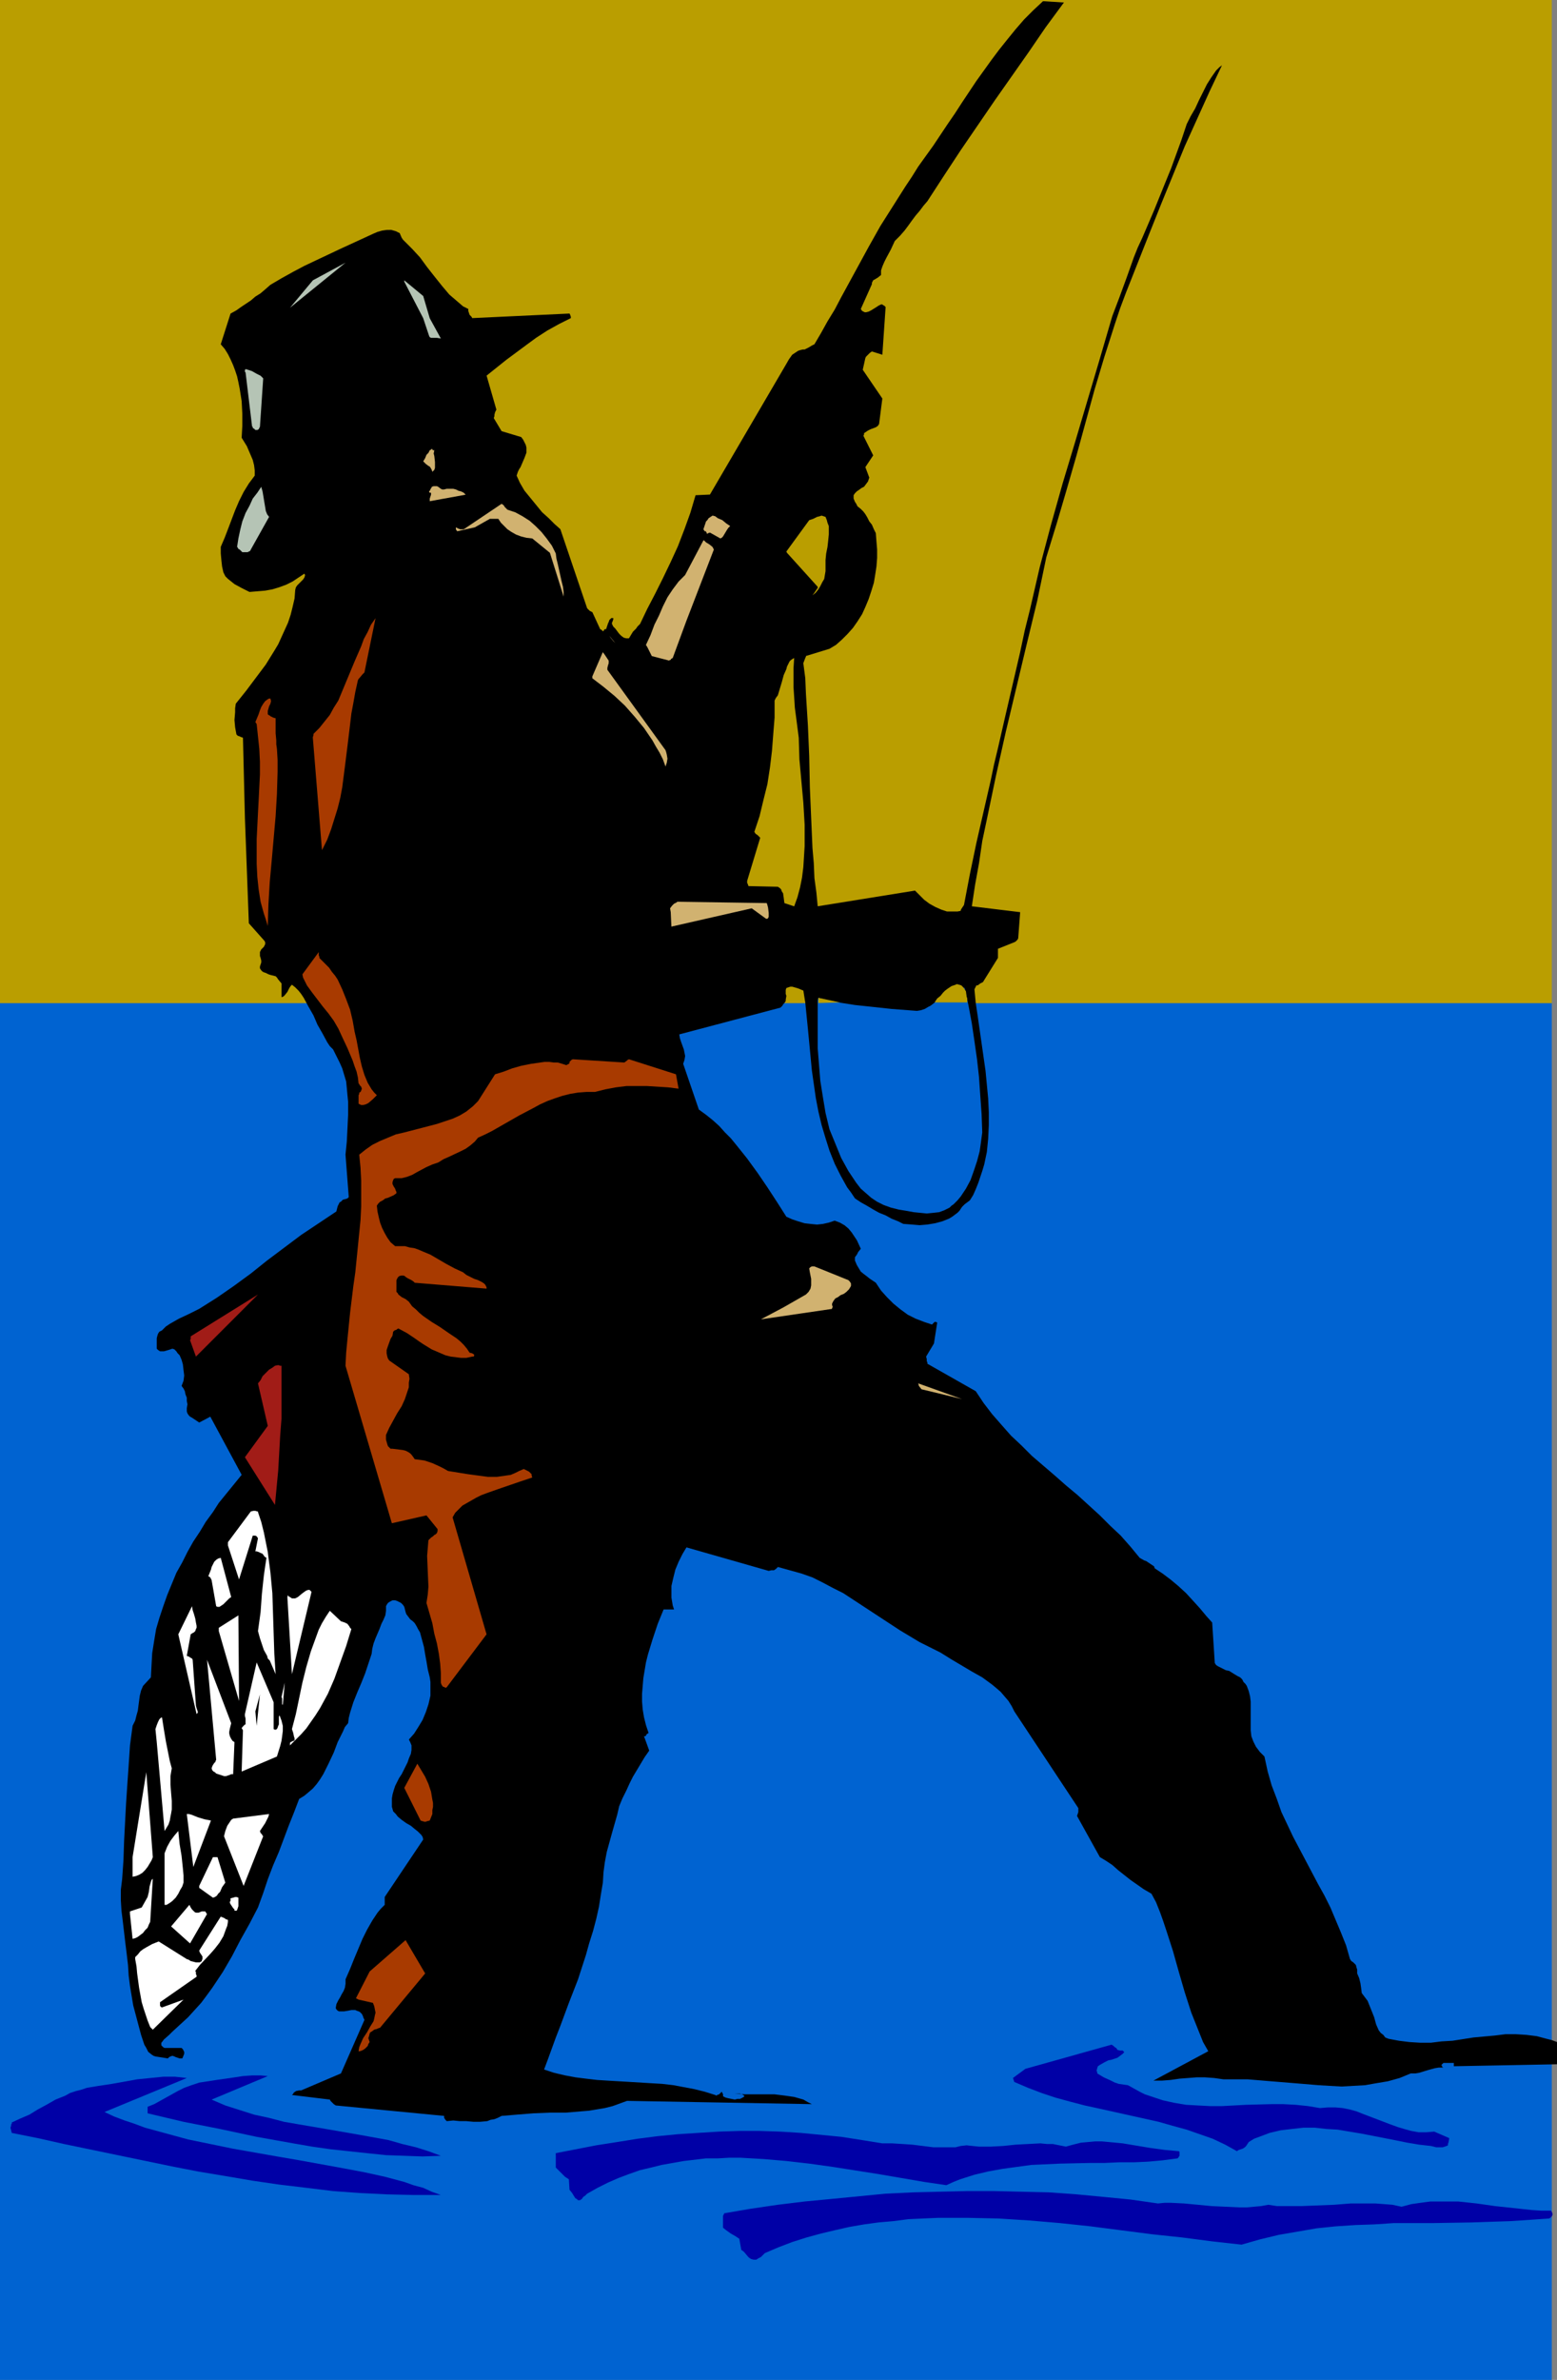 <?xml version="1.0" encoding="UTF-8" standalone="no"?>
<svg
   version="1.0"
   width="101.935mm"
   height="155.711mm"
   id="svg56"
   sodipodi:docname="Fishing 022.wmf"
   xmlns:inkscape="http://www.inkscape.org/namespaces/inkscape"
   xmlns:sodipodi="http://sodipodi.sourceforge.net/DTD/sodipodi-0.dtd"
   xmlns="http://www.w3.org/2000/svg"
   xmlns:svg="http://www.w3.org/2000/svg">
  <rect width="100%" height="100%" fill="#808080" stroke="none"/>
  <sodipodi:namedview
     id="namedview56"
     pagecolor="#ffffff"
     bordercolor="#000000"
     borderopacity="0.25"
     inkscape:showpageshadow="2"
     inkscape:pageopacity="0.0"
     inkscape:pagecheckerboard="0"
     inkscape:deskcolor="#d1d1d1"
     inkscape:document-units="mm" />
  <defs
     id="defs1">
    <pattern
       id="WMFhbasepattern"
       patternUnits="userSpaceOnUse"
       width="6"
       height="6"
       x="0"
       y="0" />
  </defs>
  <path
     style="fill:#0063d1;fill-opacity:1;fill-rule:evenodd;stroke:none"
     d="M 0,588.515 H 383.974 V 248.042 H 0 Z"
     id="path1" />
  <path
     style="fill:#ba9e00;fill-opacity:1;fill-rule:evenodd;stroke:none"
     d="M 0,0 H 383.974 V 248.042 H 0 Z"
     id="path2" />
  <path
     style="fill:#000000;fill-opacity:1;fill-rule:evenodd;stroke:none"
     d="m 30.22,464.736 -0.323,2.585 v 2.585 l 0.162,2.585 0.323,2.585 0.646,5.494 0.323,2.585 0.323,2.747 0.162,2.585 0.323,2.585 0.808,4.848 0.646,2.424 0.646,2.424 0.646,2.424 0.808,2.424 0.485,0.808 0.485,0.97 0.808,0.646 0.485,0.323 0.485,0.162 3.071,0.485 0.323,-0.323 0.323,-0.162 0.485,-0.162 0.485,0.162 0.323,0.162 0.485,0.162 0.485,0.162 h 0.485 0.162 l 0.162,-0.323 0.323,-0.808 v -0.485 l -0.162,-0.323 -0.162,-0.323 -0.323,-0.323 h -4.202 l -0.323,-0.162 -0.323,-0.323 -0.162,-0.162 v -0.323 -0.323 l 0.162,-0.162 0.485,-0.646 1.293,-1.131 0.485,-0.485 0.323,-0.323 1.939,-1.778 1.939,-1.778 1.616,-1.778 1.616,-1.778 1.454,-1.939 1.293,-1.778 1.293,-1.939 1.293,-1.939 2.262,-3.878 2.101,-4.04 2.262,-4.04 2.101,-4.04 1.293,-3.555 1.131,-3.393 1.293,-3.393 1.454,-3.393 2.424,-6.464 1.293,-3.232 1.293,-3.393 1.293,-0.808 0.97,-0.808 1.131,-0.97 0.97,-1.131 0.808,-1.131 0.808,-1.293 1.293,-2.585 1.293,-2.747 0.97,-2.585 0.646,-1.293 0.646,-1.293 0.485,-1.131 0.808,-0.97 0.162,-1.293 0.323,-1.293 0.808,-2.585 0.97,-2.424 0.97,-2.262 0.97,-2.424 0.808,-2.424 0.808,-2.424 0.162,-1.293 0.323,-1.293 0.485,-1.293 0.485,-1.131 0.485,-1.131 0.485,-1.293 0.485,-0.97 0.485,-1.131 0.162,-1.131 v -1.131 l 0.162,-0.323 0.323,-0.485 0.485,-0.323 0.323,-0.162 0.323,-0.162 h 0.646 l 0.485,0.162 0.646,0.323 0.323,0.162 0.485,0.485 0.323,0.485 0.162,0.646 0.162,0.646 0.162,0.485 0.485,0.646 0.485,0.646 0.646,0.485 0.485,0.485 0.485,0.808 0.323,0.646 0.485,0.808 0.485,1.778 0.485,1.778 0.323,1.939 0.323,1.778 0.323,1.939 0.485,1.939 0.162,1.131 v 1.293 1.131 0.97 l -0.485,2.101 -0.646,1.939 -0.808,1.939 -0.97,1.616 -1.131,1.778 -1.293,1.454 0.162,0.323 0.162,0.323 0.323,0.808 v 1.131 l -0.162,0.97 -0.485,1.131 -0.323,0.97 -0.97,1.939 -0.485,0.97 -0.646,0.97 -0.97,1.939 -0.323,0.97 -0.323,1.131 -0.162,0.97 v 0.97 1.131 l 0.323,1.131 0.646,0.646 0.485,0.646 0.97,0.808 1.131,0.808 1.131,0.646 0.97,0.808 0.808,0.646 0.808,0.808 0.323,0.485 0.162,0.646 -9.535,14.22 v 1.939 l -0.97,0.97 -0.808,0.97 -0.646,0.97 -0.646,0.97 -1.293,2.262 -1.131,2.262 -2.101,5.009 -0.97,2.424 -1.131,2.585 v 0.485 0.646 l -0.162,0.97 -0.323,0.808 -0.485,0.808 -0.323,0.646 -0.485,0.808 -0.485,0.97 -0.162,0.97 0.162,0.323 0.323,0.323 0.323,0.162 h 0.485 0.808 l 0.97,-0.162 0.808,-0.162 h 0.97 l 0.323,0.162 0.485,0.162 0.323,0.162 0.323,0.323 0.162,0.162 0.162,0.323 0.162,0.323 v 0.162 l 0.323,0.646 v 0 l -5.818,13.25 -9.858,4.201 h -0.485 l -0.808,0.162 -0.162,0.162 -0.323,0.162 -0.162,0.323 -0.323,0.323 9.373,1.131 0.162,0.323 0.323,0.323 0.323,0.323 0.162,0.162 0.485,0.323 26.827,2.585 v 0.323 0.162 l 0.323,0.485 0.323,0.323 1.616,-0.162 1.616,0.162 h 1.616 l 1.778,0.162 h 1.616 l 1.778,-0.162 0.808,-0.323 0.97,-0.162 0.808,-0.323 0.97,-0.485 3.879,-0.323 4.04,-0.323 4.04,-0.162 h 3.879 l 3.879,-0.323 1.939,-0.162 1.939,-0.323 1.939,-0.323 1.939,-0.485 1.778,-0.646 1.778,-0.646 45.734,0.808 -0.97,-0.485 -1.131,-0.646 -1.131,-0.323 -1.131,-0.323 -1.131,-0.162 -1.131,-0.162 -2.586,-0.323 h -5.01 -2.424 l -2.424,-0.162 h 1.293 l 0.485,0.162 0.323,0.162 0.323,0.323 -0.485,0.323 -0.646,0.323 h -0.646 l -0.646,0.162 -0.808,-0.162 -0.808,-0.162 -0.646,-0.162 -0.646,-0.323 v -0.485 l -0.162,-0.323 -0.162,-0.323 -0.323,0.323 -0.323,0.323 -0.485,0.162 -0.162,0.162 -0.323,-0.162 -2.586,-0.808 -2.586,-0.646 -2.586,-0.485 -2.586,-0.485 -2.747,-0.323 -2.747,-0.162 -5.333,-0.323 -5.495,-0.323 -2.586,-0.162 -2.747,-0.323 -2.586,-0.323 -2.586,-0.485 -2.747,-0.646 -2.424,-0.808 0.97,-2.585 1.939,-5.332 1.131,-2.909 2.101,-5.656 2.262,-5.817 1.939,-5.979 0.808,-2.909 0.97,-3.07 0.808,-3.07 0.646,-2.909 0.485,-3.07 0.485,-2.909 0.162,-2.585 0.323,-2.424 0.485,-2.585 1.293,-4.686 0.646,-2.262 0.646,-2.262 0.485,-2.101 0.808,-1.939 0.97,-1.939 0.808,-1.778 0.808,-1.616 1.939,-3.232 0.97,-1.616 1.131,-1.616 -1.293,-3.555 h 0.323 l 0.162,-0.162 0.162,-0.323 0.485,-0.323 -0.646,-1.939 -0.485,-1.939 -0.323,-1.939 -0.162,-1.939 v -1.939 l 0.162,-1.939 0.162,-1.939 0.323,-1.939 0.323,-1.939 0.485,-1.939 1.131,-3.717 1.293,-3.878 1.454,-3.555 h 2.586 l -0.323,-0.97 -0.162,-0.97 -0.162,-0.97 v -0.97 -0.97 -0.97 l 0.485,-2.101 0.485,-1.939 0.808,-1.939 0.97,-1.939 0.97,-1.616 20.362,5.817 0.646,-0.162 h 0.646 l 0.485,-0.323 0.162,-0.162 0.323,-0.323 2.909,0.808 2.909,0.808 2.747,0.97 2.586,1.293 2.424,1.293 2.586,1.293 4.687,3.07 4.687,3.07 4.687,3.07 2.424,1.454 2.424,1.454 2.586,1.293 2.586,1.293 2.586,1.616 5.171,3.07 2.586,1.454 2.424,1.778 0.97,0.808 1.131,0.97 0.97,1.131 0.97,1.131 0.808,1.293 0.646,1.293 15.837,23.915 v 0.485 0.485 l -0.162,0.485 -0.162,0.485 5.656,10.18 1.616,0.97 1.454,0.97 1.454,1.293 3.071,2.424 1.616,1.131 1.616,1.131 1.939,1.131 1.131,2.101 0.97,2.424 0.808,2.262 0.808,2.424 1.616,5.009 1.454,5.171 1.454,5.009 1.616,5.009 0.97,2.424 0.97,2.424 0.97,2.424 1.293,2.262 -13.575,7.272 h 2.101 l 2.101,-0.162 2.262,-0.323 2.101,-0.162 2.101,-0.162 h 2.101 l 2.262,0.162 1.131,0.162 1.131,0.162 h 2.909 3.071 l 5.818,0.485 5.979,0.485 5.818,0.485 2.747,0.162 2.909,0.162 2.909,-0.162 2.909,-0.162 2.747,-0.485 2.909,-0.485 2.909,-0.808 2.747,-1.131 h 1.131 l 0.97,-0.162 2.101,-0.646 1.778,-0.485 0.97,-0.162 h 1.131 l -0.323,-0.162 v -0.323 h -0.162 v -0.162 l 0.323,-0.323 0.162,-0.162 h 2.586 v 0.808 l 25.534,-0.485 v -5.494 l -1.293,-0.485 -1.293,-0.323 -2.424,-0.646 -2.586,-0.323 -2.586,-0.162 h -2.586 l -2.586,0.323 -5.333,0.485 -5.171,0.808 -2.747,0.162 -2.586,0.323 h -2.747 l -2.586,-0.162 -2.586,-0.323 -2.586,-0.485 -0.808,-0.323 -0.485,-0.646 -0.646,-0.485 -0.485,-0.646 -0.646,-1.454 -0.485,-1.778 -0.646,-1.616 -0.646,-1.616 -0.323,-0.808 -0.485,-0.646 -0.485,-0.646 -0.485,-0.646 -0.162,-1.293 -0.162,-1.131 -0.323,-1.293 -0.485,-1.131 v -0.97 l -0.162,-0.485 -0.162,-0.646 -0.323,-0.323 -0.323,-0.323 -0.485,-0.323 -0.323,-0.485 -0.97,-3.393 -1.293,-3.232 -1.293,-3.07 -1.293,-3.07 -1.454,-2.909 -1.616,-2.909 -3.071,-5.817 -3.071,-5.817 -1.454,-3.07 -1.454,-3.07 -1.131,-3.232 -1.293,-3.393 -0.97,-3.393 -0.808,-3.717 -0.646,-0.646 -0.485,-0.485 -0.485,-0.646 -0.485,-0.646 -0.646,-1.293 -0.485,-1.293 -0.162,-1.454 v -1.454 -5.656 l -0.162,-1.293 -0.323,-1.293 -0.485,-1.293 -0.323,-0.485 -0.485,-0.485 -0.323,-0.646 -0.485,-0.485 -0.646,-0.323 -0.808,-0.485 -1.293,-0.808 -0.808,-0.162 -0.646,-0.323 -1.293,-0.646 -0.485,-0.323 -0.323,-0.485 -0.646,-10.019 -1.454,-1.616 -1.616,-1.939 -1.616,-1.778 -1.778,-1.939 -1.939,-1.778 -1.939,-1.616 -1.939,-1.454 -1.939,-1.293 -0.162,-0.485 -0.485,-0.323 -0.97,-0.646 -0.485,-0.323 -0.485,-0.162 -1.131,-0.646 -2.262,-2.747 -2.424,-2.747 -2.586,-2.424 -2.586,-2.585 -5.495,-5.009 -2.909,-2.424 -2.747,-2.424 -5.656,-4.848 -2.586,-2.585 -2.586,-2.424 -2.424,-2.747 -2.262,-2.585 -2.101,-2.747 -1.939,-2.909 -11.959,-6.787 v -0.323 l -0.162,-0.323 v -0.485 l -0.162,-0.646 1.939,-3.232 0.808,-5.171 -0.323,-0.162 h -0.323 l -0.323,0.323 -0.323,0.323 -1.939,-0.646 -2.101,-0.808 -1.939,-0.97 -1.778,-1.293 -1.778,-1.454 -1.616,-1.616 -1.454,-1.616 -1.293,-1.939 -1.454,-0.97 -0.808,-0.646 -0.646,-0.485 -0.808,-0.646 -0.485,-0.808 -0.485,-0.808 -0.485,-1.131 v -0.485 -0.323 l 0.485,-0.646 0.323,-0.646 0.646,-0.808 -0.97,-2.101 -0.646,-0.97 -0.646,-0.97 -0.808,-0.97 -0.97,-0.808 -1.131,-0.646 -1.293,-0.485 -1.454,0.485 -1.454,0.323 -1.454,0.162 -1.616,-0.162 -1.454,-0.162 -1.616,-0.485 -1.454,-0.485 -1.454,-0.646 -2.262,-3.555 -2.424,-3.717 -2.424,-3.555 -2.586,-3.555 -2.586,-3.232 -1.454,-1.778 -1.454,-1.454 -1.454,-1.616 -1.616,-1.454 -1.616,-1.293 -1.778,-1.293 -3.879,-11.311 0.162,-0.485 0.162,-0.485 0.162,-0.97 -0.162,-0.808 -0.162,-0.808 -0.646,-1.778 -0.323,-0.97 -0.162,-0.97 25.049,-6.625 0.485,-0.485 0.162,-0.323 0.323,-0.323 0.323,-0.485 v -0.323 l 0.162,-0.97 -0.162,-0.485 v -0.485 -0.485 l 0.162,-0.485 0.485,-0.162 0.485,-0.162 h 0.485 l 1.131,0.323 0.485,0.162 1.131,0.485 0.485,3.07 0.323,3.232 0.323,3.232 0.323,3.393 0.646,6.787 0.485,3.393 0.485,3.393 0.646,3.393 0.808,3.393 0.97,3.232 0.97,3.07 1.293,3.232 1.454,2.909 0.808,1.454 0.808,1.454 0.97,1.293 0.97,1.454 1.454,0.97 1.454,0.808 1.616,0.97 1.454,0.808 1.616,0.646 1.454,0.808 1.616,0.646 1.293,0.646 2.101,0.162 1.939,0.162 1.939,-0.162 1.939,-0.323 1.778,-0.485 1.616,-0.646 0.808,-0.485 0.646,-0.485 0.646,-0.485 0.485,-0.485 0.646,-0.97 0.646,-0.646 0.646,-0.485 0.646,-0.485 0.808,-1.293 0.646,-1.454 0.646,-1.616 0.485,-1.454 0.485,-1.454 0.485,-1.616 0.646,-3.07 0.323,-3.232 0.162,-3.393 v -3.232 l -0.162,-3.393 -0.323,-3.393 -0.323,-3.393 -0.97,-6.787 -0.97,-6.787 -0.485,-3.232 -0.323,-3.393 0.162,-0.323 0.162,-0.323 0.162,-0.323 h 0.323 l 0.646,-0.485 0.646,-0.323 3.717,-5.979 v -2.262 l 4.04,-1.616 0.323,-0.162 0.162,-0.162 0.323,-0.323 0.162,-0.323 0.485,-6.464 -11.959,-1.454 0.808,-5.333 0.97,-5.332 0.808,-5.494 1.131,-5.333 2.262,-10.827 2.424,-10.827 2.586,-10.827 2.586,-10.827 2.586,-10.665 2.262,-10.827 2.586,-8.403 2.424,-8.241 2.424,-8.403 2.262,-8.241 2.262,-8.241 2.424,-8.08 2.586,-8.08 1.293,-3.878 1.454,-3.878 5.818,-14.705 2.909,-7.272 2.909,-7.11 2.909,-7.11 3.071,-6.787 3.071,-6.787 3.071,-6.464 -0.646,0.485 -0.808,0.808 -1.131,1.616 -1.131,1.778 -0.97,1.939 -0.97,1.939 -0.97,2.101 -1.131,1.939 -0.97,1.939 -1.293,3.878 -1.293,3.555 -1.293,3.555 -1.454,3.555 -2.747,6.787 -2.909,6.787 -1.131,2.424 -0.97,2.424 -1.778,5.009 -1.778,4.848 -1.778,4.686 -3.071,10.503 -3.071,10.342 -3.071,10.342 -3.071,10.18 -2.909,10.342 -2.747,10.342 -2.424,10.503 -1.293,5.171 -1.131,5.333 -3.717,15.998 -1.778,7.756 -0.97,4.04 -0.808,3.878 -1.778,7.756 -1.778,7.756 -1.616,7.756 -1.454,7.595 -0.323,0.485 -0.323,0.485 -0.162,0.323 v 0.162 l -0.808,0.162 h -0.97 -0.808 -0.808 l -1.454,-0.485 -1.454,-0.646 -1.454,-0.808 -1.293,-0.97 -1.131,-1.131 -1.131,-1.131 -24.079,3.878 -0.323,-3.393 -0.485,-3.555 -0.162,-3.717 -0.323,-3.717 -0.323,-7.433 -0.323,-7.595 -0.162,-7.756 -0.323,-7.595 -0.485,-7.756 -0.162,-3.878 -0.485,-3.717 0.485,-1.293 0.162,-0.323 v -0.162 0 l 5.818,-1.778 1.616,-0.97 1.454,-1.293 1.454,-1.454 1.293,-1.454 1.131,-1.616 1.131,-1.778 0.808,-1.778 0.808,-1.939 0.646,-1.939 0.646,-2.101 0.323,-1.939 0.323,-2.101 0.162,-2.101 v -2.101 l -0.162,-1.939 -0.162,-2.101 -0.485,-0.97 -0.485,-1.131 -0.646,-0.808 -0.485,-0.97 -0.485,-0.808 -0.485,-0.646 -0.646,-0.646 -0.808,-0.646 -0.323,-0.646 -0.323,-0.485 -0.323,-0.808 v -0.808 l 0.323,-0.485 0.485,-0.485 0.485,-0.323 0.646,-0.485 0.646,-0.323 0.485,-0.646 0.485,-0.646 0.162,-0.485 0.162,-0.485 -0.97,-2.585 1.939,-2.909 -2.424,-4.848 0.162,-0.323 v -0.323 l 0.485,-0.323 0.485,-0.323 0.646,-0.323 1.293,-0.485 0.485,-0.323 0.323,-0.485 0.808,-6.302 -4.848,-7.11 0.646,-2.909 0.162,-0.323 0.485,-0.485 0.485,-0.485 0.485,-0.323 2.586,0.808 0.808,-11.796 -0.323,-0.323 -0.323,-0.162 -0.162,-0.162 h -0.323 l -0.646,0.323 -0.485,0.323 -1.293,0.808 -0.646,0.323 -0.646,0.162 h -0.323 l -0.323,-0.162 -0.323,-0.162 -0.323,-0.485 2.747,-6.14 v -0.323 l 0.162,-0.323 0.162,-0.323 0.323,-0.162 0.808,-0.485 0.808,-0.646 v -1.131 l 0.323,-0.97 0.485,-1.131 0.485,-0.97 1.131,-2.101 0.97,-2.101 1.293,-1.293 1.131,-1.293 0.97,-1.293 0.808,-1.131 0.97,-1.293 0.97,-1.131 0.97,-1.293 0.97,-1.131 4.202,-6.464 4.04,-6.14 4.202,-6.14 4.202,-6.14 8.403,-11.958 4.202,-6.14 2.262,-3.07 2.262,-3.07 -5.171,-0.323 -2.424,2.262 -2.262,2.262 -2.101,2.424 -2.101,2.585 -1.939,2.424 -1.939,2.585 -3.717,5.171 -3.555,5.333 -1.778,2.747 -1.778,2.585 -3.555,5.333 -3.717,5.171 -1.616,2.585 -1.616,2.424 -3.071,4.848 -3.071,4.848 -1.454,2.585 -1.454,2.585 -6.787,12.443 -1.616,3.07 -1.778,2.909 -1.616,2.909 -1.616,2.747 -0.323,0.162 -0.323,0.162 -0.808,0.485 -0.97,0.485 h -0.485 l -0.646,0.162 -0.485,0.162 -0.485,0.323 -0.485,0.323 -0.485,0.323 -0.808,1.131 -0.646,1.131 v 0 l -18.908,32.318 -3.555,0.162 -1.293,4.363 -1.454,4.04 -1.616,4.201 -1.778,3.878 -1.939,4.04 -1.939,3.878 -1.939,3.717 -1.778,3.717 -0.646,0.646 -0.323,0.485 -0.485,0.485 -0.323,0.323 -0.485,0.808 -0.485,0.808 h -0.646 l -0.646,-0.162 -0.646,-0.485 -0.485,-0.485 -0.97,-1.293 -0.485,-0.485 -0.162,-0.323 -0.162,-0.323 v -0.323 l 0.162,-0.323 0.162,-0.485 v -0.323 h -0.485 l -0.323,0.323 -0.162,0.162 -0.162,0.485 -0.162,0.323 -0.162,0.485 -0.323,0.97 h -0.323 l -0.162,0.162 -0.162,0.323 v 0 h -0.162 l -0.162,-0.162 -0.162,-0.162 -0.323,-0.162 -1.939,-4.201 -0.323,-0.162 -0.323,-0.162 -0.646,-0.646 -6.626,-19.553 -1.454,-1.293 -1.454,-1.454 -1.616,-1.454 -1.454,-1.778 -1.454,-1.778 -1.454,-1.778 -1.131,-1.939 -0.808,-1.778 0.323,-0.97 0.323,-0.646 0.323,-0.485 0.485,-1.131 0.485,-1.131 0.485,-1.293 v -0.646 -0.646 l -0.162,-0.646 -0.323,-0.646 -0.323,-0.646 -0.485,-0.646 -4.848,-1.454 -1.939,-3.232 0.162,-0.485 v -0.323 l 0.162,-0.646 0.323,-0.646 v 0 l -2.424,-8.403 2.424,-1.939 2.424,-1.939 5.01,-3.717 2.424,-1.778 2.747,-1.778 2.909,-1.616 2.909,-1.454 v -0.162 -0.162 l -0.162,-0.485 -0.162,-0.323 -24.079,1.131 -0.162,-0.323 -0.162,-0.162 -0.323,-0.323 -0.162,-0.485 -0.162,-0.485 v -0.485 l -1.293,-0.646 -1.131,-0.97 -1.131,-0.97 -1.131,-0.97 -1.778,-2.101 -1.939,-2.424 -1.778,-2.262 -1.778,-2.424 -1.939,-2.101 -0.97,-0.97 -0.97,-0.97 -0.162,-0.162 -0.162,-0.162 -0.323,-0.485 -0.485,-1.131 -0.97,-0.485 -1.131,-0.323 H 95.67 l -1.131,0.162 -1.131,0.323 -1.131,0.485 -2.101,0.97 -5.979,2.747 -5.818,2.747 -3.071,1.454 -2.747,1.454 -2.909,1.616 -2.747,1.616 -1.293,1.131 -1.131,0.97 -1.293,0.808 -1.131,0.97 -2.424,1.616 -1.131,0.808 -1.454,0.808 -2.424,7.595 0.97,1.131 0.808,1.293 0.646,1.293 0.646,1.454 0.485,1.293 0.485,1.454 0.323,1.454 0.323,1.616 0.485,3.07 0.162,3.07 v 3.07 l -0.162,2.909 1.293,2.101 0.485,1.131 0.485,1.131 0.485,1.131 0.323,1.293 0.162,1.293 v 1.293 l -1.454,1.939 -1.293,2.101 -1.131,2.262 -0.97,2.262 -1.778,4.686 -0.808,2.101 -0.97,2.262 v 1.616 l 0.162,1.778 0.162,1.454 0.323,1.454 0.485,0.97 0.646,0.646 0.808,0.646 0.808,0.646 1.778,0.97 0.97,0.485 0.97,0.485 1.939,-0.162 1.939,-0.162 1.778,-0.323 1.616,-0.485 1.778,-0.646 1.616,-0.808 1.454,-0.97 1.454,-0.97 0.162,0.323 v 0.162 l -0.162,0.485 -0.323,0.485 -0.485,0.485 -0.97,0.97 -0.323,0.485 -0.162,0.646 -0.162,2.101 -0.485,2.101 -0.485,1.939 -0.646,1.939 -0.808,1.778 -0.808,1.778 -0.808,1.778 -0.97,1.616 -2.101,3.393 -2.424,3.232 -2.424,3.232 -2.586,3.232 -0.162,1.131 v 0.97 l -0.162,1.939 0.162,1.778 0.323,1.778 0.323,0.323 0.485,0.162 0.323,0.162 0.485,0.162 0.485,19.876 0.97,26.016 3.879,4.363 0.162,0.323 v 0.485 l -0.162,0.323 -0.162,0.323 -0.323,0.323 -0.323,0.323 -0.323,0.646 v 0.97 l 0.162,0.485 0.162,0.646 v 0.485 l -0.323,0.97 v 0.485 l 0.323,0.485 0.323,0.323 0.323,0.162 0.485,0.162 0.646,0.323 0.485,0.162 1.293,0.323 0.323,0.323 0.323,0.485 0.808,0.97 v 3.393 l 0.485,-0.162 0.323,-0.323 0.646,-0.808 0.485,-0.97 0.323,-0.485 0.323,-0.323 0.808,0.646 0.808,0.808 0.646,0.808 0.646,0.97 1.131,2.101 1.293,2.262 0.97,2.262 1.293,2.262 1.131,2.101 0.646,0.97 0.808,0.808 0.808,1.616 0.808,1.616 0.646,1.454 0.485,1.616 0.485,1.616 0.162,1.616 0.162,1.778 0.162,1.616 v 3.232 l -0.162,3.393 -0.162,3.232 -0.323,3.232 0.808,10.503 -0.162,0.162 -0.162,0.162 -0.485,0.162 -0.646,0.162 -0.485,0.485 -0.323,0.162 -0.162,0.323 -0.323,0.646 -0.162,0.646 -0.162,0.646 -4.363,2.909 -4.363,2.909 -8.403,6.302 -4.04,3.232 -4.202,3.07 -4.202,2.909 -4.363,2.747 -1.293,0.646 -1.293,0.646 -2.424,1.131 -1.131,0.646 -1.131,0.646 -0.97,0.646 -0.97,0.97 -0.646,0.323 -0.323,0.485 -0.162,0.485 -0.162,0.646 v 1.293 0.646 0.646 l 0.323,0.323 0.485,0.323 h 0.485 0.485 l 1.131,-0.323 0.97,-0.323 0.485,0.162 0.485,0.485 0.323,0.485 0.485,0.485 0.485,1.131 0.323,1.131 0.162,1.454 0.162,1.293 -0.162,1.293 -0.485,1.293 0.485,0.646 0.323,0.646 0.162,0.808 0.323,0.808 v 0.808 l 0.162,0.808 -0.162,0.97 v 0.808 l 0.162,0.485 0.323,0.485 0.323,0.323 0.323,0.162 0.97,0.646 0.97,0.646 2.747,-1.454 7.757,14.382 -5.656,6.948 -1.454,2.262 -1.778,2.424 -1.454,2.424 -1.616,2.424 -1.454,2.585 -1.293,2.585 -1.454,2.585 -1.131,2.747 -1.131,2.747 -0.97,2.747 -0.97,2.909 -0.808,2.747 -0.485,2.909 -0.485,3.07 -0.162,2.909 -0.162,3.07 -1.939,2.101 -0.485,1.131 -0.323,1.293 -0.323,2.424 -0.162,1.293 -0.323,1.131 -0.323,1.293 -0.646,1.293 -0.646,4.848 -0.323,4.848 -0.323,4.686 -0.323,4.848 -0.485,9.211 -0.162,4.848 z"
     id="path3" />
  <path
     style="fill:#ffffff;fill-opacity:1;fill-rule:evenodd;stroke:none"
     d="m 32.159,473.3 0.646,6.14 0.646,-0.162 0.646,-0.323 0.646,-0.485 0.646,-0.485 0.485,-0.646 0.646,-0.646 0.323,-0.808 0.323,-0.646 0.646,-10.665 -0.323,0.323 -0.162,0.485 -0.323,1.131 -0.162,1.293 -0.323,1.293 -1.454,2.585 -2.909,0.97 z"
     id="path4" />
  <path
     style="fill:#ffffff;fill-opacity:1;fill-rule:evenodd;stroke:none"
     d="m 32.806,459.242 v 4.848 l 0.808,-0.162 0.808,-0.323 0.808,-0.485 0.646,-0.646 0.646,-0.808 0.485,-0.808 0.485,-0.808 0.323,-0.808 -1.616,-21.007 z"
     id="path5" />
  <path
     style="fill:#ffffff;fill-opacity:1;fill-rule:evenodd;stroke:none"
     d="m 33.452,484.45 0.323,1.778 0.162,1.778 0.485,3.555 0.323,1.778 0.323,1.778 0.485,1.616 0.646,1.939 0.323,0.97 0.323,0.808 0.323,0.808 0.646,0.646 7.595,-7.433 -5.333,1.939 -0.323,-0.162 -0.162,-0.323 v -0.323 -0.485 l 9.05,-6.302 v -0.323 l -0.162,-0.323 v -0.485 l -0.162,-0.323 1.131,-1.454 2.586,-2.747 1.131,-1.293 1.131,-1.454 0.97,-1.616 0.646,-1.778 0.323,-0.808 0.162,-0.97 v -0.485 l -0.485,-0.162 -0.485,-0.323 -0.808,-0.323 -5.333,8.403 0.162,0.485 0.323,0.485 0.323,0.485 v 0.323 0.323 l -0.162,0.323 v 0.162 l -0.485,0.323 h -0.485 -0.485 l -1.293,-0.323 -0.485,-0.323 -0.485,-0.162 -6.949,-4.363 -1.616,0.646 -1.454,0.808 -0.808,0.485 -0.646,0.485 -0.646,0.808 -0.646,0.646 z"
     id="path6" />
  <path
     style="fill:#0000a6;fill-opacity:1;fill-rule:evenodd;stroke:none"
     d="m 36.523,521.778 v 0.808 l 8.888,2.101 9.05,1.778 9.05,1.939 9.05,1.616 4.687,0.808 4.525,0.646 4.525,0.485 4.525,0.485 4.687,0.485 4.525,0.162 4.525,0.162 4.525,-0.162 -3.071,-1.131 -3.071,-0.97 -3.394,-0.808 -3.394,-0.97 -3.555,-0.646 -3.555,-0.646 -7.434,-1.293 -7.595,-1.293 -3.717,-0.646 -3.717,-0.97 -3.717,-0.808 -3.555,-1.131 -3.555,-1.131 -3.394,-1.454 13.898,-5.817 -1.778,-0.162 h -2.101 l -2.262,0.162 -2.101,0.323 -4.525,0.646 -2.101,0.323 -2.101,0.323 -1.939,0.646 -1.778,0.646 -1.616,0.808 -2.909,1.616 -1.454,0.808 -1.454,0.808 -1.616,0.646 z"
     id="path7" />
  <path
     style="fill:#0000a6;fill-opacity:1;fill-rule:evenodd;stroke:none"
     d="m 2.586,526.141 0.323,1.293 6.464,1.293 6.464,1.454 13.252,2.747 13.252,2.747 6.626,1.293 6.787,1.131 6.626,1.131 6.626,0.97 6.787,0.808 6.626,0.808 6.626,0.485 6.626,0.323 6.787,0.162 h 6.626 l -2.262,-0.808 -2.101,-0.97 -2.424,-0.646 -2.262,-0.808 -4.848,-1.293 -5.171,-1.131 -5.171,-0.97 -5.333,-0.97 -5.333,-0.97 -5.656,-0.97 -10.989,-1.939 -5.495,-1.131 -5.495,-1.131 -5.333,-1.454 -5.333,-1.454 -2.586,-0.97 -2.424,-0.808 -2.586,-0.97 -2.424,-1.131 v 0 l 20.362,-8.403 -1.454,-0.162 -1.454,-0.162 h -2.909 l -3.232,0.323 -3.232,0.323 -6.303,1.131 -3.232,0.485 -2.909,0.485 -1.454,0.485 -1.293,0.323 -1.454,0.485 -1.131,0.646 -2.424,0.97 -2.262,1.293 -2.101,1.131 -2.101,1.293 -2.262,0.97 -2.101,0.97 v 0.323 l -0.162,0.162 v 0.323 z"
     id="path8" />
  <path
     style="fill:#ffffff;fill-opacity:1;fill-rule:evenodd;stroke:none"
     d="m 38.462,427.57 0.323,3.232 1.939,21.976 0.485,-0.808 0.485,-0.808 0.323,-0.97 0.162,-0.97 0.162,-0.808 0.162,-0.97 v -2.101 l -0.162,-1.939 -0.162,-2.101 v -2.101 l 0.162,-0.97 0.162,-0.97 -0.485,-1.778 -0.323,-1.616 -0.646,-3.232 -0.485,-2.909 -0.485,-3.07 -0.323,0.162 -0.323,0.323 -0.323,0.646 -0.323,0.808 z"
     id="path9" />
  <path
     style="fill:#ffffff;fill-opacity:1;fill-rule:evenodd;stroke:none"
     d="m 40.725,458.272 v 12.766 h 0.162 0.323 l 0.808,-0.485 0.646,-0.485 0.808,-0.808 0.646,-0.97 0.485,-0.97 0.485,-0.808 0.323,-0.97 v -1.778 l -0.162,-1.778 -0.323,-3.07 -0.485,-2.909 -0.323,-3.232 -0.97,1.131 -0.97,1.293 -0.808,1.454 -0.323,0.808 z"
     id="path10" />
  <path
     style="fill:#ffffff;fill-opacity:1;fill-rule:evenodd;stroke:none"
     d="m 42.341,476.371 4.687,4.201 4.202,-7.272 -0.162,-0.162 -0.162,-0.323 -0.162,-0.162 h -0.323 -0.485 l -0.808,0.323 h -0.323 -0.323 l -0.323,-0.162 -0.162,-0.162 -0.485,-0.485 -0.323,-0.485 -0.323,-0.646 z"
     id="path11" />
  <path
     style="fill:#ffffff;fill-opacity:1;fill-rule:evenodd;stroke:none"
     d="m 44.118,404.139 4.525,19.714 0.162,-0.162 0.162,-0.323 -0.162,-0.485 -0.162,-0.485 -0.162,-0.646 -0.808,-11.311 -0.162,-0.323 -0.323,-0.162 -0.485,-0.323 -0.485,-0.162 0.97,-5.332 0.485,-0.323 0.323,-0.162 0.323,-0.323 0.162,-0.485 0.162,-0.323 v -0.485 l -0.162,-0.808 -0.162,-0.97 -0.323,-1.131 -0.323,-0.97 -0.162,-0.97 z"
     id="path12" />
  <path
     style="fill:#ffffff;fill-opacity:1;fill-rule:evenodd;stroke:none"
     d="m 45.573,422.399 2.262,11.311 z"
     id="path13" />
  <path
     style="fill:#ffffff;fill-opacity:1;fill-rule:evenodd;stroke:none"
     d="m 46.219,448.577 1.616,13.089 4.363,-11.473 -0.808,-0.162 -0.808,-0.162 -1.616,-0.485 -0.808,-0.323 -0.808,-0.323 -0.646,-0.162 z"
     id="path14" />
  <path
     style="fill:#a11c17;fill-opacity:1;fill-rule:evenodd;stroke:none"
     d="m 47.027,331.423 1.454,4.04 15.353,-15.351 -16.645,10.342 v 0.323 0.323 z"
     id="path15" />
  <path
     style="fill:#ffffff;fill-opacity:1;fill-rule:evenodd;stroke:none"
     d="m 49.29,466.837 3.394,2.424 0.485,-0.162 0.485,-0.323 0.323,-0.485 0.485,-0.485 0.485,-1.131 0.808,-1.131 -1.939,-6.302 h -1.131 l -3.394,7.11 z"
     id="path16" />
  <path
     style="fill:#ffffff;fill-opacity:1;fill-rule:evenodd;stroke:none"
     d="m 52.037,390.081 0.323,0.646 1.131,6.464 0.323,0.162 h 0.485 l 0.485,-0.323 0.485,-0.323 0.485,-0.485 0.485,-0.485 0.485,-0.485 0.485,-0.323 -2.586,-9.695 -0.646,0.162 -0.485,0.323 -0.485,0.485 -0.323,0.646 -0.323,0.646 -0.162,0.646 -0.646,1.616 z"
     id="path17" />
  <path
     style="fill:#ffffff;fill-opacity:1;fill-rule:evenodd;stroke:none"
     d="m 51.229,410.441 2.262,24.723 -0.162,0.323 v 0.162 l -0.323,0.323 -0.323,0.485 -0.162,0.323 -0.162,0.485 0.162,0.485 0.323,0.323 0.323,0.162 0.323,0.323 0.97,0.323 0.97,0.323 h 0.485 l 0.485,-0.162 0.485,-0.162 0.323,-0.162 h 0.485 v -0.162 l 0.323,-7.756 -0.485,-0.323 -0.323,-0.485 -0.323,-0.646 -0.162,-0.646 v -0.485 l 0.162,-0.808 0.162,-0.646 0.162,-0.646 z"
     id="path18" />
  <path
     style="fill:#ffffff;fill-opacity:1;fill-rule:evenodd;stroke:none"
     d="m 54.138,403.331 5.01,17.29 -0.162,-21.168 -4.848,3.07 z"
     id="path19" />
  <path
     style="fill:#ffffff;fill-opacity:1;fill-rule:evenodd;stroke:none"
     d="m 55.431,454.071 4.848,12.281 4.848,-12.281 -0.162,-0.162 -0.162,-0.323 -0.323,-0.323 -0.162,-0.485 0.646,-0.97 0.646,-0.97 0.485,-0.97 0.323,-0.646 0.162,-0.646 -8.888,1.131 -0.485,0.323 -0.323,0.485 -0.323,0.485 -0.323,0.485 -0.485,1.293 z"
     id="path20" />
  <path
     style="fill:#ffffff;fill-opacity:1;fill-rule:evenodd;stroke:none"
     d="m 56.4,382.163 2.747,8.403 3.394,-10.827 h 0.646 l 0.323,0.162 0.323,0.485 -0.646,3.232 h 0.323 l 0.485,0.162 0.323,0.162 0.323,0.162 h 0.162 l 0.323,0.323 0.323,0.485 0.485,0.323 -0.323,2.101 -0.323,2.262 -0.485,4.525 -0.323,4.525 -0.646,4.686 0.485,1.778 0.485,1.454 0.485,1.454 0.808,1.454 0.162,0.646 0.485,0.485 0.485,1.131 0.485,1.131 0.485,1.131 -0.323,-5.009 -0.162,-5.009 -0.162,-5.009 -0.162,-5.009 -0.485,-5.171 -0.323,-2.424 -0.323,-2.585 -0.485,-2.424 -0.485,-2.424 -0.646,-2.585 -0.808,-2.424 v -0.162 h -0.162 l -0.485,-0.162 h -0.485 l -0.646,0.162 -5.656,7.595 z"
     id="path21" />
  <path
     style="fill:#ffffff;fill-opacity:1;fill-rule:evenodd;stroke:none"
     d="m 56.885,470.23 v 0.323 l 0.162,0.323 0.323,0.485 0.323,0.485 0.323,0.323 v 0.323 h 0.485 l 0.162,-0.162 0.162,-0.485 0.162,-0.485 v -1.131 -0.646 -0.323 l -0.485,-0.162 h -0.323 l -0.485,0.162 -0.646,0.162 v 0.323 0.323 z"
     id="path22" />
  <path
     style="fill:#b5c4b5;fill-opacity:1;fill-rule:evenodd;stroke:none"
     d="m 58.663,135.252 0.162,0.162 0.162,0.323 0.323,0.162 0.485,0.485 0.162,0.162 h 0.323 0.646 0.323 l 0.323,-0.162 0.323,-0.162 0.162,-0.323 4.525,-8.08 -0.485,-0.646 -0.323,-0.808 -0.162,-0.97 -0.162,-0.97 -0.323,-1.939 -0.162,-0.97 -0.323,-1.131 -0.97,1.454 -1.131,1.454 -0.808,1.778 -0.97,1.778 -0.808,2.101 -0.485,1.939 -0.485,2.262 z"
     id="path23" />
  <path
     style="fill:#ffffff;fill-opacity:1;fill-rule:evenodd;stroke:none"
     d="m 60.117,427.893 -0.323,10.18 8.727,-3.717 0.808,-2.585 0.323,-1.293 0.162,-1.131 0.162,-1.293 v -1.293 l -0.323,-1.293 -0.485,-1.293 -0.162,0.323 v 0.162 0.646 0.646 0.485 l -0.162,0.323 -0.162,0.485 -0.162,0.323 -0.323,0.162 h -0.162 l -0.323,-0.162 v -6.625 l -4.202,-9.857 -2.909,12.766 v 0.323 0.162 l 0.162,0.646 v 0.485 0.323 0.323 0.323 h -0.162 l -0.323,0.323 -0.323,0.323 -0.162,0.323 0.162,0.162 z"
     id="path24" />
  <path
     style="fill:#b5c4b5;fill-opacity:1;fill-rule:evenodd;stroke:none"
     d="M 60.764,92.107 62.38,105.519 h 0.162 v 0.323 l 0.323,0.162 0.323,0.323 h 0.485 l 0.323,-0.162 0.162,-0.323 0.162,-0.323 0.808,-11.958 -0.646,-0.646 -0.97,-0.485 -1.131,-0.646 -1.454,-0.485 h -0.162 l -0.162,0.162 v 0.323 0.162 z"
     id="path25" />
  <path
     style="fill:#a11c17;fill-opacity:1;fill-rule:evenodd;stroke:none"
     d="m 60.602,360.348 7.434,11.796 0.808,-8.564 0.485,-8.564 0.323,-4.201 v -4.363 -4.363 -4.363 h -0.323 l -0.485,-0.162 -0.808,0.162 -0.646,0.485 -0.808,0.485 -0.808,0.808 -0.808,0.808 -0.485,0.97 -0.646,0.808 2.424,10.503 z"
     id="path26" />
  <path
     style="fill:#a83a00;fill-opacity:1;fill-rule:evenodd;stroke:none"
     d="m 63.511,179.043 0.323,3.07 0.323,3.07 0.162,3.232 v 3.07 l -0.323,6.464 -0.162,3.07 -0.323,6.464 v 3.07 3.07 l 0.162,3.232 0.323,3.07 0.485,3.07 0.808,2.909 0.485,1.454 0.485,1.616 0.162,-5.332 0.323,-5.494 0.485,-5.333 0.485,-5.494 0.485,-5.494 0.323,-5.494 0.162,-5.494 v -2.909 l -0.162,-2.747 -0.162,-1.131 v -0.97 l -0.162,-1.778 v -1.778 -0.97 -0.97 h -0.162 l -0.485,-0.162 -0.323,-0.162 -0.323,-0.162 -0.162,-0.162 -0.323,-0.162 -0.162,-0.162 v -0.323 -0.485 l 0.323,-1.131 0.323,-0.646 0.162,-0.646 -0.162,-0.646 h -0.323 l -0.323,0.162 -0.646,0.485 -0.485,0.646 -0.485,0.808 -0.323,0.808 -0.323,0.97 -0.808,1.939 z"
     id="path27" />
  <path
     style="fill:#000000;fill-opacity:1;fill-rule:evenodd;stroke:none"
     d="m 63.188,423.207 0.323,3.555 0.808,-7.756 z"
     id="path28" />
  <path
     style="fill:#ffffff;fill-opacity:1;fill-rule:evenodd;stroke:none"
     d="m 69.652,419.652 0.162,0.323 v 0.162 0.485 0.485 0.323 l 0.162,0.162 0.485,-5.494 z"
     id="path29" />
  <path
     style="fill:#b5c4b5;fill-opacity:1;fill-rule:evenodd;stroke:none"
     d="M 71.753,76.109 85.489,64.96 77.409,69.323 Z"
     id="path30" />
  <path
     style="fill:#ffffff;fill-opacity:1;fill-rule:evenodd;stroke:none"
     d="m 71.106,394.929 1.131,19.068 4.848,-20.36 -0.323,-0.323 -0.162,-0.162 h -0.162 -0.162 l -0.485,0.162 -0.485,0.323 -0.646,0.485 -0.97,0.808 -0.646,0.323 h -0.323 -0.485 l -0.485,-0.323 -0.323,-0.162 -0.162,-0.323 z"
     id="path31" />
  <path
     style="fill:#ffffff;fill-opacity:1;fill-rule:evenodd;stroke:none"
     d="m 71.753,431.61 1.293,-1.293 1.454,-1.454 1.293,-1.454 1.131,-1.616 1.131,-1.616 1.131,-1.778 0.97,-1.778 0.97,-1.778 1.616,-3.717 1.454,-4.04 1.454,-4.04 1.293,-4.201 -0.323,-0.323 -0.162,-0.323 -0.485,-0.646 -0.646,-0.323 -0.97,-0.323 -2.747,-2.585 -0.97,1.454 -0.97,1.616 -0.808,1.616 -0.646,1.778 -0.646,1.778 -0.646,1.778 -1.131,3.878 -0.97,3.878 -0.808,3.878 -0.808,3.878 -0.97,3.717 0.323,0.97 0.162,0.808 0.162,0.485 v 0.323 0.162 l -0.162,0.162 h -0.162 l -0.323,0.162 -0.323,0.162 -0.162,0.162 v 0.323 z"
     id="path32" />
  <path
     style="fill:#a83a00;fill-opacity:1;fill-rule:evenodd;stroke:none"
     d="m 74.985,241.74 0.97,1.939 1.293,1.778 2.586,3.393 1.454,1.778 1.293,1.778 1.131,1.939 0.97,2.101 1.293,2.747 1.293,3.07 0.485,1.454 0.485,1.293 0.323,1.454 0.162,1.454 0.162,0.162 0.162,0.323 0.323,0.323 0.162,0.485 -0.162,0.485 -0.162,0.323 -0.323,0.162 v 0.323 l -0.162,0.323 v 2.101 l 0.323,0.162 0.323,0.162 h 0.485 l 0.646,-0.162 0.646,-0.323 1.131,-0.97 0.485,-0.485 0.485,-0.485 -0.646,-0.646 -0.646,-0.808 -0.485,-0.808 -0.485,-0.808 -0.808,-1.939 -0.646,-2.101 -0.485,-2.101 -0.808,-4.363 -0.485,-2.101 -0.485,-2.747 -0.646,-2.747 -0.97,-2.585 -0.97,-2.424 -1.131,-2.424 -0.646,-0.97 -0.808,-0.97 -0.646,-0.97 -0.808,-0.808 -0.808,-0.808 -0.808,-0.808 v -0.323 l -0.162,-0.323 v -0.323 -0.485 l -4.04,5.494 z"
     id="path33" />
  <path
     style="fill:#a83a00;fill-opacity:1;fill-rule:evenodd;stroke:none"
     d="m 77.409,182.436 2.262,27.794 1.293,-2.585 0.97,-2.585 0.808,-2.585 0.808,-2.585 0.646,-2.585 0.485,-2.585 0.646,-5.009 0.646,-5.171 0.646,-5.333 0.323,-2.747 0.485,-2.585 0.485,-2.747 0.646,-2.909 0.162,-0.323 0.162,-0.162 0.808,-0.97 0.162,-0.162 0.323,-0.323 2.747,-13.412 -1.131,1.616 -0.808,1.778 -0.97,1.778 -0.646,1.778 -1.616,3.717 -1.616,3.878 -1.616,3.878 -0.808,1.939 -1.131,1.778 -0.97,1.778 -1.293,1.616 -1.293,1.616 -1.454,1.454 v 0.323 l -0.162,0.485 z"
     id="path34" />
  <path
     style="fill:#a83a00;fill-opacity:1;fill-rule:evenodd;stroke:none"
     d="m 85.489,337.725 11.474,38.943 8.565,-1.939 2.747,3.393 v 0.485 l -0.162,0.485 -0.323,0.323 -0.323,0.162 -0.323,0.323 -0.485,0.323 -0.323,0.323 -0.323,0.323 -0.162,1.939 -0.162,1.939 0.162,3.878 0.162,3.717 -0.162,1.939 -0.323,2.101 1.454,5.009 0.485,2.585 0.646,2.424 0.485,2.585 0.323,2.424 0.162,2.262 v 2.424 l 0.162,0.485 0.323,0.485 0.485,0.162 0.162,0.162 0.323,-0.162 9.858,-13.089 -8.403,-28.925 0.646,-1.131 0.808,-0.808 0.97,-0.97 1.131,-0.646 1.131,-0.646 1.131,-0.646 1.293,-0.646 1.293,-0.485 2.747,-0.97 5.656,-1.939 2.909,-0.97 -0.162,-0.485 v -0.323 l -0.323,-0.323 -0.323,-0.323 -0.646,-0.323 -0.646,-0.323 -1.131,0.485 -0.97,0.485 -1.131,0.485 -1.131,0.162 -1.131,0.162 -1.131,0.162 h -2.262 l -2.424,-0.323 -2.424,-0.323 -5.01,-0.808 -1.131,-0.646 -0.97,-0.485 -1.778,-0.808 -0.97,-0.323 -0.97,-0.323 -1.131,-0.162 -1.293,-0.162 -0.323,-0.485 -0.485,-0.646 -0.323,-0.323 -0.485,-0.323 -0.646,-0.323 -0.646,-0.162 -1.293,-0.162 -1.293,-0.162 h -0.485 l -0.323,-0.323 -0.323,-0.323 -0.162,-0.485 -0.323,-1.131 v -1.131 l 0.808,-1.778 0.97,-1.778 0.97,-1.778 1.131,-1.778 0.808,-1.778 0.323,-0.97 0.323,-0.97 0.323,-0.97 v -1.131 l 0.162,-0.97 -0.162,-1.131 -4.848,-3.393 -0.323,-0.485 -0.162,-0.485 -0.162,-0.808 v -0.808 l 0.323,-0.97 0.646,-1.778 0.485,-0.808 0.162,-0.97 0.162,-0.162 0.162,-0.162 0.485,-0.162 0.162,-0.162 0.323,-0.162 2.101,1.131 1.939,1.293 1.131,0.808 0.97,0.646 2.101,1.293 1.131,0.485 1.131,0.485 1.131,0.485 1.293,0.323 1.293,0.162 1.293,0.162 h 1.293 l 1.454,-0.323 h 0.323 l 0.162,-0.162 v -0.162 -0.162 l -0.485,-0.323 -0.646,-0.162 -0.646,-0.97 -0.808,-0.97 -0.808,-0.808 -0.97,-0.808 -1.939,-1.293 -2.101,-1.454 -2.101,-1.293 -2.101,-1.454 -0.97,-0.808 -0.808,-0.808 -0.97,-0.808 -0.808,-1.131 -0.808,-0.646 -0.97,-0.485 -0.808,-0.646 -0.162,-0.323 -0.323,-0.323 V 316.557 l 0.162,-0.323 0.162,-0.323 0.323,-0.323 0.485,-0.162 h 0.323 0.323 l 0.323,0.162 0.162,0.162 0.485,0.323 0.323,0.162 0.646,0.323 0.485,0.323 0.323,0.323 17.777,1.454 v -0.323 l -0.162,-0.323 -0.162,-0.323 -0.323,-0.323 -0.485,-0.323 -0.97,-0.485 -0.97,-0.323 -0.97,-0.485 -0.97,-0.485 -0.808,-0.646 -2.101,-0.97 -2.101,-1.131 -1.939,-1.131 -1.939,-1.131 -1.939,-0.808 -1.131,-0.485 -0.97,-0.323 -1.131,-0.162 -1.131,-0.323 H 99.064 97.771 l -1.131,-0.97 -0.808,-1.131 -0.646,-1.131 -0.646,-1.293 -0.485,-1.293 -0.323,-1.293 -0.323,-1.454 -0.162,-1.454 0.323,-0.485 0.485,-0.485 0.646,-0.323 0.646,-0.485 0.646,-0.162 1.454,-0.646 0.646,-0.485 v -0.323 l -0.162,-0.323 -0.162,-0.485 -0.323,-0.485 -0.162,-0.323 -0.162,-0.323 v -0.485 l 0.162,-0.485 0.162,-0.323 0.323,-0.162 h 0.808 0.808 l 1.293,-0.323 1.293,-0.485 1.131,-0.646 2.424,-1.293 1.454,-0.646 1.454,-0.485 1.293,-0.808 1.454,-0.646 2.747,-1.293 1.293,-0.646 1.131,-0.808 1.131,-0.97 0.808,-0.97 1.778,-0.808 1.616,-0.808 3.394,-1.939 3.394,-1.939 3.394,-1.778 1.778,-0.97 1.778,-0.808 1.778,-0.646 1.939,-0.646 1.939,-0.485 1.939,-0.323 2.101,-0.162 h 2.101 l 2.586,-0.646 2.586,-0.485 2.586,-0.323 h 2.586 2.586 l 2.586,0.162 2.586,0.162 2.586,0.323 -0.646,-3.555 -11.636,-3.717 -0.323,0.162 -0.162,0.162 -0.646,0.485 -12.767,-0.808 -0.323,0.162 -0.162,0.162 -0.323,0.323 v 0.323 l -0.162,0.162 -0.323,0.162 -0.323,0.162 -0.97,-0.323 -1.131,-0.323 h -0.97 l -1.131,-0.162 h -1.131 l -1.131,0.162 -2.262,0.323 -2.424,0.485 -2.262,0.646 -2.101,0.808 -2.101,0.646 -4.202,6.625 -0.646,0.646 -0.646,0.646 -1.616,1.293 -1.616,0.97 -1.778,0.808 -1.939,0.646 -1.939,0.646 -8.08,2.101 -2.101,0.485 -1.939,0.808 -1.939,0.808 -1.939,0.97 -1.616,1.131 -0.808,0.646 -0.808,0.646 0.323,3.232 0.162,3.232 v 3.232 3.07 l -0.162,3.393 -0.323,3.232 -0.646,6.464 -0.323,3.232 -0.485,3.393 -0.808,6.625 -0.646,6.464 -0.323,3.393 z"
     id="path35" />
  <path
     style="fill:#a83a00;fill-opacity:1;fill-rule:evenodd;stroke:none"
     d="m 88.721,494.469 3.555,0.808 0.323,0.808 0.162,0.808 0.162,0.808 -0.162,0.646 -0.162,0.808 -0.162,0.646 -0.808,1.293 -0.808,1.454 -0.97,1.454 -0.646,1.454 -0.323,0.808 -0.162,0.97 h 0.323 l 0.485,-0.162 0.323,-0.162 0.485,-0.323 0.323,-0.323 0.323,-0.323 0.162,-0.485 0.323,-0.485 -0.162,-0.485 -0.162,-0.485 0.162,-0.485 0.162,-0.646 0.162,-0.323 0.323,-0.162 0.646,-0.485 0.646,-0.162 0.323,-0.162 0.485,-0.162 11.151,-13.412 -4.848,-8.241 -8.888,7.756 -3.394,6.625 z"
     id="path36" />
  <path
     style="fill:#b5c4b5;fill-opacity:1;fill-rule:evenodd;stroke:none"
     d="m 100.034,69.646 4.687,9.049 1.454,4.363 0.162,0.323 0.323,0.162 h 0.646 0.808 l 0.97,0.162 -2.747,-5.009 -1.616,-5.494 -4.687,-3.878 z"
     id="path37" />
  <path
     style="fill:#a83a00;fill-opacity:1;fill-rule:evenodd;stroke:none"
     d="m 100.034,442.113 4.04,8.08 0.485,0.162 0.646,0.162 0.485,-0.162 0.646,-0.162 0.323,-0.808 0.323,-0.808 v -0.97 l 0.162,-0.808 v -0.97 l -0.162,-0.808 -0.323,-1.939 -0.646,-1.939 -0.808,-1.778 -0.97,-1.616 -0.97,-1.616 z"
     id="path38" />
  <path
     style="fill:#d1b270;fill-opacity:1;fill-rule:evenodd;stroke:none"
     d="m 104.72,114.083 0.323,0.323 0.323,0.323 0.646,0.485 0.323,0.162 0.323,0.485 0.162,0.323 0.162,0.485 0.485,-0.485 0.162,-0.485 v -0.808 -0.646 l -0.162,-1.454 -0.162,-0.646 0.162,-0.808 h -0.323 v 0 l -0.162,-0.162 v -0.162 h -0.162 l -0.162,0.162 -0.323,0.162 -0.323,0.646 -0.485,0.485 -0.323,0.808 z"
     id="path39" />
  <path
     style="fill:#d1b270;fill-opacity:1;fill-rule:evenodd;stroke:none"
     d="m 106.66,121.84 v 0.485 l -0.162,0.485 -0.162,0.485 v 0.323 0.323 l 8.888,-1.616 -0.485,-0.485 -0.646,-0.323 -0.646,-0.162 -0.646,-0.323 -0.646,-0.162 h -0.808 -0.808 l -0.646,0.162 h -0.485 l -0.323,-0.162 -0.646,-0.485 -0.323,-0.162 h -0.323 -0.485 l -0.485,0.162 v 0.162 l -0.162,0.162 -0.323,0.646 -0.162,0.162 v 0.162 l 0.162,0.162 z"
     id="path40" />
  <path
     style="fill:#d1b270;fill-opacity:1;fill-rule:evenodd;stroke:none"
     d="m 112.801,130.889 0.323,0.485 4.363,-0.97 3.717,-2.101 h 2.101 l 0.646,0.97 0.808,0.808 0.808,0.808 0.97,0.646 1.131,0.646 1.293,0.485 1.293,0.323 1.454,0.162 v 0 l 4.363,3.555 3.394,10.827 v -1.131 l -0.162,-1.293 -0.323,-1.293 -0.323,-1.454 -0.646,-2.909 -0.323,-1.293 -0.162,-1.293 -0.97,-1.939 -1.293,-1.778 -1.293,-1.616 -1.454,-1.454 -1.454,-1.293 -1.778,-1.131 -1.778,-0.97 -1.939,-0.646 -0.323,-0.323 -0.323,-0.323 -0.323,-0.485 -0.485,-0.323 -9.373,6.302 h -0.323 -0.485 l -0.485,-0.162 -0.646,-0.323 z"
     id="path41" />
  <path
     style="fill:#0000a6;fill-opacity:1;fill-rule:evenodd;stroke:none"
     d="m 137.526,533.089 v 2.909 l 0.646,0.646 1.616,1.616 0.97,0.646 0.162,2.585 0.646,0.808 0.485,0.808 0.323,0.485 0.323,0.162 0.323,0.323 h 0.485 l 0.485,-0.323 0.323,-0.485 0.485,-0.323 0.485,-0.485 2.586,-1.454 2.586,-1.293 2.586,-1.131 2.586,-0.97 2.747,-0.97 2.747,-0.646 2.586,-0.646 2.747,-0.485 2.747,-0.485 2.747,-0.323 2.747,-0.323 h 2.909 l 2.747,-0.162 h 2.909 l 5.656,0.323 5.656,0.485 5.656,0.646 5.818,0.808 11.312,1.778 5.656,0.97 5.656,0.97 5.495,0.808 1.778,-0.808 1.616,-0.646 3.555,-1.131 3.394,-0.808 3.555,-0.646 3.555,-0.485 3.555,-0.485 3.555,-0.162 3.555,-0.162 7.272,-0.162 h 3.717 l 3.555,-0.162 h 3.717 l 3.555,-0.162 3.555,-0.323 3.717,-0.485 0.162,-0.162 0.323,-0.485 v -0.646 -0.323 l -0.162,-0.162 -1.778,-0.162 -1.778,-0.162 -3.555,-0.485 -6.787,-1.131 -3.394,-0.323 -1.778,-0.162 h -1.616 l -1.778,0.162 -1.778,0.162 -1.939,0.485 -1.778,0.485 -1.616,-0.323 -1.616,-0.323 h -1.454 l -1.616,-0.162 -3.071,0.162 -3.071,0.162 -3.071,0.323 -3.071,0.162 h -2.909 l -1.616,-0.162 -1.454,-0.162 -1.454,0.162 -1.293,0.323 h -1.454 -1.293 -2.747 l -5.171,-0.646 -2.424,-0.162 -2.586,-0.162 h -1.131 -1.293 l -5.01,-0.808 -5.171,-0.808 -5.01,-0.485 -5.01,-0.485 -5.171,-0.323 -5.01,-0.162 h -5.01 l -5.01,0.162 -5.171,0.323 -5.01,0.323 -5.01,0.485 -5.01,0.646 -5.01,0.808 -5.171,0.808 -5.01,0.97 -5.01,0.97 z"
     id="path42" />
  <path
     style="fill:#0000a6;fill-opacity:1;fill-rule:evenodd;stroke:none"
     d="m 178.897,547.955 v 2.909 l 0.808,0.646 1.131,0.808 1.131,0.646 0.97,0.646 0.485,2.747 0.485,0.323 0.323,0.323 0.808,0.97 0.323,0.323 0.485,0.323 0.646,0.162 h 0.646 l 0.485,-0.323 0.646,-0.323 0.485,-0.485 0.485,-0.485 3.394,-1.454 3.394,-1.293 3.555,-1.131 3.555,-0.97 3.394,-0.808 3.555,-0.808 3.717,-0.646 3.555,-0.485 3.717,-0.323 3.717,-0.485 3.555,-0.162 3.717,-0.162 h 3.879 3.717 l 7.434,0.162 7.595,0.485 7.595,0.646 7.595,0.808 15.029,1.939 7.595,0.808 7.434,0.97 7.272,0.808 2.262,-0.646 2.262,-0.646 4.687,-1.131 4.687,-0.808 4.687,-0.808 4.687,-0.485 4.848,-0.323 4.687,-0.162 4.848,-0.323 h 9.696 l 9.696,-0.162 4.687,-0.162 4.848,-0.162 4.848,-0.323 4.687,-0.323 0.485,-0.323 0.323,-0.485 v -0.162 -0.323 l -0.162,-0.323 -0.162,-0.323 h -2.424 l -2.424,-0.162 -4.525,-0.485 -4.525,-0.485 -4.525,-0.646 -4.525,-0.485 h -2.262 -2.424 -2.262 l -2.424,0.323 -2.262,0.323 -2.424,0.646 -2.262,-0.485 -2.101,-0.162 -2.101,-0.162 h -2.101 -4.04 l -4.04,0.323 -4.04,0.162 -4.04,0.162 h -4.04 -2.101 l -2.101,-0.323 -1.778,0.323 -1.778,0.162 -1.778,0.162 h -1.778 l -3.555,-0.162 -3.394,-0.162 -3.394,-0.323 -3.394,-0.323 -3.232,-0.162 h -1.616 l -1.616,0.162 -6.787,-0.97 -6.626,-0.646 -6.787,-0.646 -6.787,-0.485 -6.787,-0.162 -6.787,-0.162 h -6.626 l -6.787,0.162 -6.626,0.162 -6.787,0.323 -6.626,0.646 -6.626,0.646 -6.787,0.646 -6.626,0.808 -6.626,0.97 -6.626,1.131 z"
     id="path43" />
  <path
     style="fill:#d1b270;fill-opacity:1;fill-rule:evenodd;stroke:none"
     d="m 146.576,167.732 2.747,2.101 2.747,2.262 2.586,2.424 2.424,2.747 2.262,2.747 2.101,3.07 0.808,1.454 0.97,1.616 0.808,1.616 0.646,1.778 0.323,-0.97 0.162,-0.97 -0.162,-0.97 -0.162,-0.646 -0.162,-0.485 -14.383,-19.876 v -0.485 l 0.162,-0.646 0.162,-0.485 v -0.646 l -0.323,-0.485 -0.323,-0.485 -0.323,-0.485 -0.485,-0.646 -2.586,5.979 z"
     id="path44" />
  <path
     style="fill:#d1b270;fill-opacity:1;fill-rule:evenodd;stroke:none"
     d="m 150.778,157.228 0.323,0.485 0.646,0.808 0.485,0.485 z"
     id="path45" />
  <path
     style="fill:#d1b270;fill-opacity:1;fill-rule:evenodd;stroke:none"
     d="m 160.151,159.975 1.131,2.262 4.363,1.131 v -0.162 h 0.162 0.162 v -0.162 l 0.162,-0.162 0.323,-0.162 3.394,-9.211 6.787,-17.613 -0.162,-0.323 -0.162,-0.323 -0.808,-0.646 -0.808,-0.485 -0.323,-0.323 -0.162,-0.162 h -0.162 l -4.525,8.564 -0.808,0.808 -0.808,0.808 -1.454,1.939 -1.293,1.939 -1.131,2.262 -0.97,2.262 -1.131,2.262 -0.97,2.585 -1.131,2.424 z"
     id="path46" />
  <path
     style="fill:#d1b270;fill-opacity:1;fill-rule:evenodd;stroke:none"
     d="m 165.969,225.581 0.162,3.555 19.877,-4.525 3.555,2.585 h 0.323 l 0.162,-0.162 0.162,-0.323 v -0.485 -0.485 l -0.162,-1.293 -0.162,-0.646 -0.162,-0.485 -21.817,-0.323 h -0.323 l -0.162,0.162 -0.646,0.323 -0.485,0.485 -0.485,0.646 z"
     id="path47" />
  <path
     style="fill:#d1b270;fill-opacity:1;fill-rule:evenodd;stroke:none"
     d="m 174.049,130.889 0.323,0.485 h 0.323 v 0.162 l 0.162,0.162 v 0.162 l 0.162,0.162 0.162,-0.162 0.485,-0.162 2.586,1.454 v 0 l 0.323,-0.162 0.323,-0.323 0.485,-0.808 0.485,-0.808 0.323,-0.485 0.485,-0.485 -0.97,-0.646 -0.97,-0.808 -1.131,-0.485 -0.646,-0.485 -0.646,-0.162 -0.485,0.323 -0.485,0.323 -0.323,0.485 -0.323,0.323 -0.323,0.97 z"
     id="path48" />
  <path
     style="fill:#ba9e00;fill-opacity:1;fill-rule:evenodd;stroke:none"
     d="m 184.877,217.825 v 0.162 0.323 l 0.162,0.323 0.162,0.485 7.272,0.162 0.485,0.323 0.323,0.323 0.162,0.485 0.323,0.485 0.162,1.131 0.162,1.293 2.424,0.808 0.808,-2.262 0.646,-2.424 0.485,-2.424 0.323,-2.585 0.162,-2.585 0.162,-2.585 v -2.747 -2.585 l -0.323,-5.494 -0.485,-5.332 -0.485,-5.333 -0.162,-5.333 -0.646,-5.009 -0.323,-2.424 -0.162,-2.585 -0.162,-2.424 v -2.424 -2.424 l 0.162,-2.424 -0.323,0.162 -0.485,0.323 -0.323,0.323 -0.323,0.646 -0.323,0.646 -0.162,0.646 -0.646,1.454 -0.485,1.778 -0.485,1.616 -0.485,1.616 -0.485,0.646 -0.323,0.646 v 4.201 l -0.323,4.04 -0.323,4.201 -0.485,4.04 -0.646,4.201 -0.97,3.878 -0.97,4.04 -1.293,3.878 0.323,0.485 0.485,0.323 0.646,0.646 z"
     id="path49" />
  <path
     style="fill:#d1b270;fill-opacity:1;fill-rule:evenodd;stroke:none"
     d="m 188.27,326.252 17.615,-2.585 v -0.162 l 0.162,-0.323 -0.162,-0.485 v -0.323 l 0.323,-0.646 0.485,-0.646 0.646,-0.323 0.646,-0.485 0.808,-0.323 0.646,-0.485 0.646,-0.646 0.485,-0.808 v -0.323 -0.323 l -0.323,-0.485 -0.323,-0.323 -8.403,-3.393 h -0.646 l -0.323,0.162 -0.323,0.323 0.162,0.97 0.162,0.808 0.162,0.808 v 0.808 0.808 l -0.162,0.808 -0.485,0.808 -0.646,0.646 -5.656,3.232 -2.747,1.454 z"
     id="path50" />
  <path
     style="fill:#ba9e00;fill-opacity:1;fill-rule:evenodd;stroke:none"
     d="m 194.735,136.706 7.595,8.403 v 0.323 l -0.162,0.162 -0.323,0.485 -0.323,0.485 -0.485,0.646 0.808,-0.646 0.646,-0.808 0.485,-0.808 0.485,-0.97 0.485,-0.808 0.162,-0.97 0.162,-0.97 v -1.131 -1.616 l 0.162,-1.616 0.323,-1.616 0.162,-1.454 0.162,-1.616 v -1.454 -0.646 l -0.323,-0.808 -0.162,-0.646 -0.323,-0.808 -0.485,-0.162 -0.485,-0.162 -0.485,0.162 -0.646,0.162 -0.97,0.485 -0.97,0.323 -5.656,7.756 z"
     id="path51" />
  <path
     style="fill:#0063d1;fill-opacity:1;fill-rule:evenodd;stroke:none"
     d="m 202.33,247.396 v 4.04 3.878 3.878 l 0.323,4.04 0.323,4.04 0.646,4.04 0.646,3.878 0.97,4.04 1.454,3.555 1.454,3.555 1.778,3.232 0.97,1.454 0.97,1.454 1.131,1.454 1.293,1.131 1.293,1.131 1.454,0.97 1.616,0.808 1.778,0.646 1.939,0.485 1.939,0.323 1.778,0.323 1.616,0.162 1.616,0.162 1.616,-0.162 1.454,-0.162 1.293,-0.485 1.293,-0.646 0.485,-0.485 0.485,-0.323 0.97,-0.97 0.808,-0.97 0.646,-0.97 0.646,-0.97 1.131,-2.101 0.808,-2.262 0.808,-2.424 0.646,-2.424 0.323,-2.262 0.323,-2.424 -0.162,-4.525 -0.323,-4.525 -0.323,-4.686 -0.485,-4.363 -0.646,-4.525 -0.646,-4.363 -0.808,-4.363 -0.97,-4.363 -0.808,-0.162 -0.808,-0.162 -0.646,0.162 -0.646,0.162 -0.808,0.323 -0.646,0.485 -0.646,0.646 -0.646,0.646 -1.293,1.131 -1.454,1.131 -0.646,0.323 -0.808,0.485 -0.97,0.323 -0.97,0.162 -6.303,-0.485 -5.979,-0.646 -3.071,-0.323 -3.071,-0.485 -2.909,-0.485 -3.071,-0.808 z"
     id="path52" />
  <path
     style="fill:#d1b270;fill-opacity:1;fill-rule:evenodd;stroke:none"
     d="m 227.379,342.735 0.646,0.808 10.02,2.424 -10.828,-3.878 z"
     id="path53" />
  <path
     style="fill:#0000a6;fill-opacity:1;fill-rule:evenodd;stroke:none"
     d="m 250.973,514.829 3.394,1.454 3.394,1.293 3.394,1.131 3.555,0.97 3.717,0.97 3.717,0.808 7.272,1.616 7.272,1.616 3.394,0.97 3.555,0.97 3.232,1.131 3.232,1.131 3.071,1.454 2.909,1.616 0.162,-0.162 0.323,-0.162 0.485,-0.162 0.485,-0.162 0.485,-0.323 0.323,-0.323 0.323,-0.485 0.323,-0.485 1.293,-0.808 1.293,-0.485 1.293,-0.485 1.293,-0.485 2.747,-0.646 2.747,-0.323 2.909,-0.323 h 2.747 l 2.909,0.323 2.747,0.162 2.909,0.485 2.909,0.485 5.818,1.131 5.656,1.131 2.909,0.485 2.909,0.323 0.646,0.162 0.646,0.162 h 0.485 0.646 0.485 l 0.485,-0.162 0.485,-0.162 0.323,-0.162 v -0.323 l 0.162,-0.485 0.162,-0.97 -3.717,-1.616 -1.939,0.162 h -1.939 l -1.778,-0.323 -1.778,-0.485 -1.616,-0.485 -1.778,-0.646 -6.787,-2.585 -1.616,-0.646 -1.778,-0.485 -1.616,-0.323 -1.778,-0.162 h -1.939 l -1.939,0.162 -2.909,-0.485 -3.071,-0.323 -3.071,-0.162 h -3.071 l -6.141,0.162 -5.979,0.323 h -2.909 l -3.071,-0.162 -2.909,-0.162 -2.909,-0.485 -2.909,-0.646 -1.454,-0.485 -2.909,-0.97 -1.293,-0.646 -1.454,-0.808 -1.454,-0.808 -1.131,-0.162 -1.131,-0.162 -0.97,-0.323 -0.97,-0.485 -1.778,-0.808 -0.808,-0.485 -0.808,-0.485 v -0.323 l -0.162,-0.323 0.162,-0.646 0.162,-0.485 0.485,-0.323 1.131,-0.646 0.97,-0.485 0.808,-0.162 0.485,-0.162 0.485,-0.162 0.485,-0.162 0.646,-0.485 0.646,-0.485 0.323,-0.323 v -0.162 l -0.162,-0.162 -0.162,-0.162 h -0.323 -0.323 l -0.646,-0.162 -0.323,-0.485 -0.323,-0.162 -0.323,-0.323 -0.485,-0.323 -21.332,5.979 -3.071,2.262 z"
     id="path54" />
  <path
     style="fill:#ba9e00;fill-opacity:1;fill-rule:evenodd;stroke:none"
     d="m 202.492,248.042 5.333,-0.162 -5.333,-1.131 z"
     id="path55" />
  <path
     style="fill:#ba9e00;fill-opacity:1;fill-rule:evenodd;stroke:none"
     d="m 231.257,247.881 h 8.08 v -0.485 -0.485 l -0.162,-0.485 -0.162,-1.293 -0.323,-0.485 -0.323,-0.485 -0.485,-0.485 -0.485,-0.162 -0.646,-0.162 -0.323,0.162 -0.485,0.162 -0.485,0.162 -0.485,0.323 -0.485,0.323 -0.646,0.485 -0.485,0.485 -0.646,0.808 -0.808,0.646 z"
     id="path56" />
</svg>

